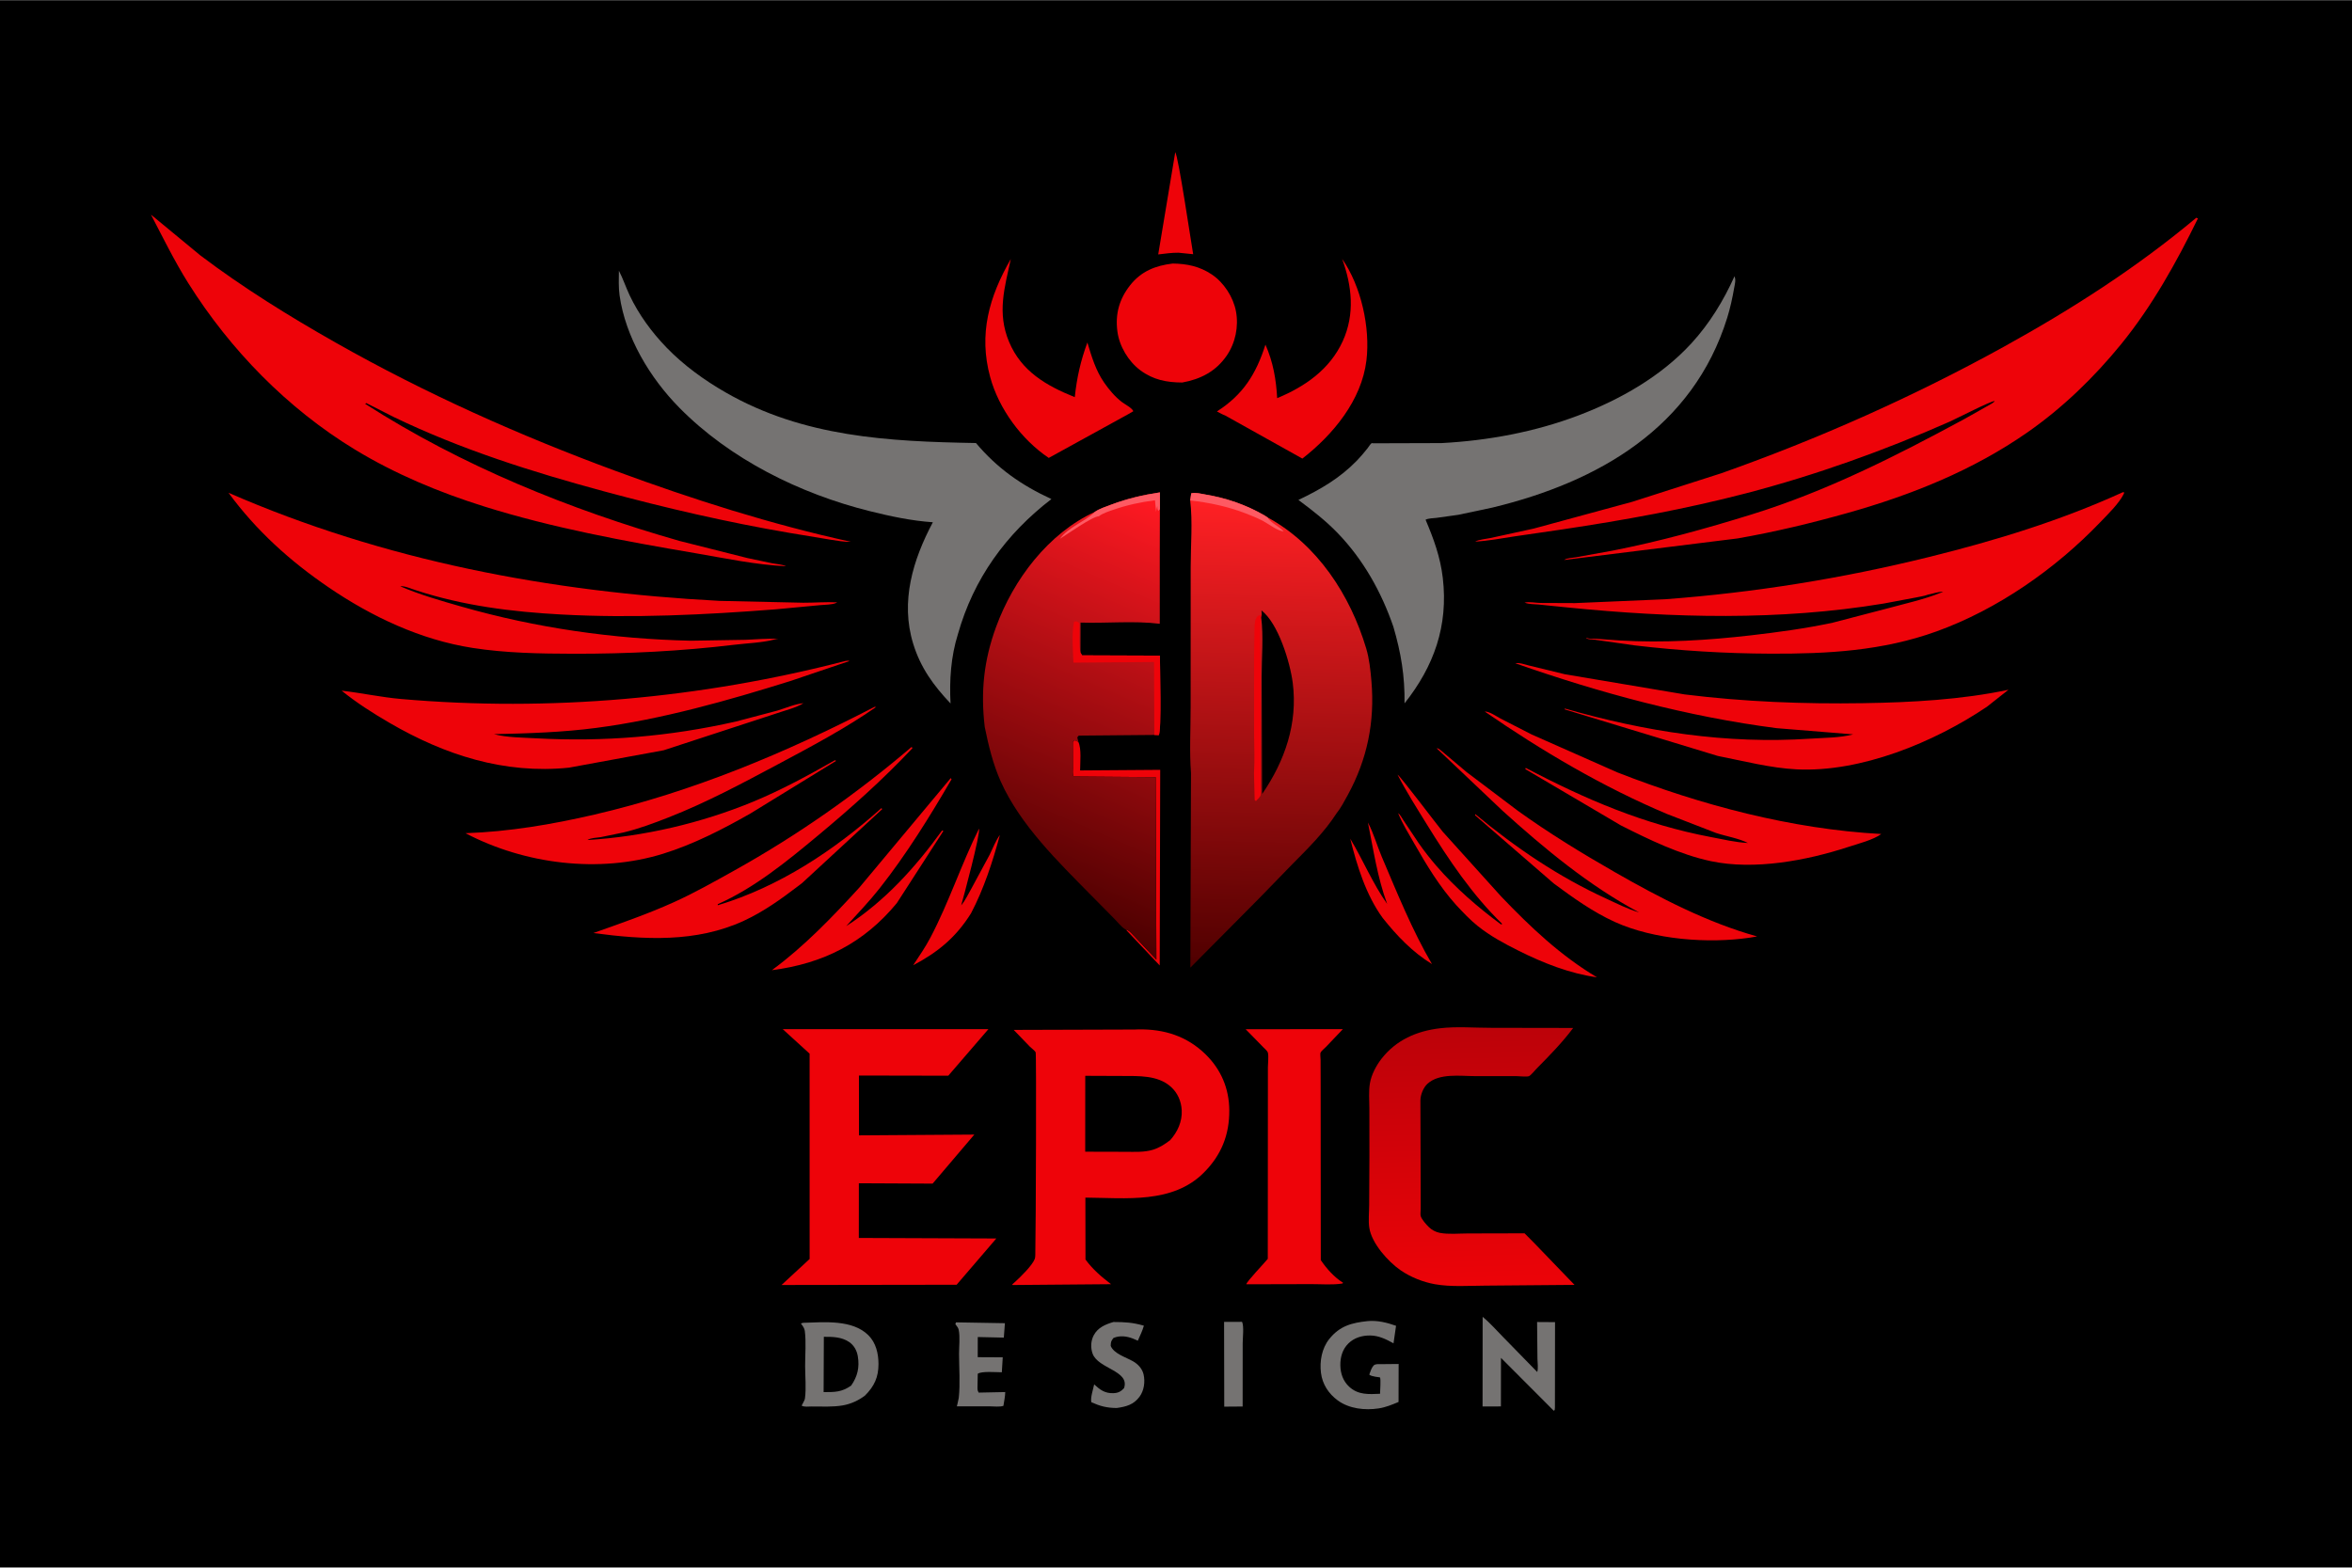 <svg version="1.1" xmlns="http://www.w3.org/2000/svg" style="display: block;" viewBox="0 0 2048 1365" width="1536" height="1024">
<defs>
	<linearGradient id="Gradient1" gradientUnits="userSpaceOnUse" x1="1276.72" y1="896.118" x2="1283.82" y2="1119.17">
		<stop class="stop0" offset="0" stop-opacity="1" stop-color="rgb(188,2,9)"/>
		<stop class="stop1" offset="1" stop-opacity="1" stop-color="rgb(236,3,8)"/>
	</linearGradient>
	<linearGradient id="Gradient2" gradientUnits="userSpaceOnUse" x1="894.854" y1="785.614" x2="1038.97" y2="450.616">
		<stop class="stop0" offset="0" stop-opacity="1" stop-color="rgb(75,0,0)"/>
		<stop class="stop1" offset="1" stop-opacity="1" stop-color="rgb(255,25,34)"/>
	</linearGradient>
	<linearGradient id="Gradient3" gradientUnits="userSpaceOnUse" x1="1108.06" y1="840.699" x2="1117.71" y2="436.93">
		<stop class="stop0" offset="0" stop-opacity="1" stop-color="rgb(80,0,0)"/>
		<stop class="stop1" offset="1" stop-opacity="1" stop-color="rgb(255,32,36)"/>
	</linearGradient>
</defs>
<path transform="translate(0,0)" fill="rgb(0,0,0)" d="M -0 -0 L 2048 0 L 2048 1365 L -0 1365 L -0 -0 z"/>
<path transform="translate(0,0)" fill="rgb(117,115,114)" d="M 1065.87 1151.1 L 1081.53 1151.05 C 1083.33 1154.92 1082.07 1165.17 1082.07 1169.65 L 1082.03 1224.8 L 1066.01 1224.92 L 1065.87 1151.1 z"/>
<path transform="translate(0,0)" fill="rgb(238,3,9)" d="M 934.168 646.074 L 935.804 644.5 L 938.918 645.855 C 941.876 651.915 940.51 663.902 940.509 670.808 L 1010.26 670.3 L 1009.82 840.659 L 980.409 809.539 C 983.191 809.922 985.098 812.63 987.009 814.519 L 1006.92 835.595 L 1006.31 676.645 L 934.815 676.093 C 933.792 674.13 934.244 670.603 934.235 668.369 L 934.168 646.074 z"/>
<path transform="translate(0,0)" fill="rgb(238,3,9)" d="M 1023.33 132.5 C 1025.97 135.103 1037.06 210.524 1038.95 221.219 L 1026.18 219.934 C 1020.26 219.868 1014.38 220.725 1008.52 221.416 L 1023.33 132.5 z"/>
<path transform="translate(0,0)" fill="rgb(238,3,9)" d="M 1191.11 716.184 C 1196.08 725.469 1199.04 736.317 1203.19 746.064 C 1216.56 777.443 1229.65 810.034 1246.9 839.488 C 1229.85 829.009 1216.42 814.911 1204.04 799.381 C 1189.47 779.449 1181.65 754.041 1175.71 730.269 C 1186.96 748.928 1195.15 769.177 1207.87 787.096 C 1199.34 763.906 1195.99 740.264 1191.11 716.184 z"/>
<path transform="translate(0,0)" fill="rgb(238,3,9)" d="M 852.477 721.5 C 853.818 725.995 839.08 781.05 836.947 788.319 C 840.593 783.979 843.217 778.232 846.045 773.314 L 861.862 744 C 864.609 738.336 866.971 732.078 870.684 726.983 C 864.446 750.08 856.663 774.092 845.468 795.315 C 832.479 816.12 816.682 829.156 795.141 840.498 C 800.333 832.615 805.785 824.704 810.185 816.347 C 826.336 785.671 837.066 752.445 852.477 721.5 z"/>
<path transform="translate(0,0)" fill="rgb(117,115,114)" d="M 969.511 1151.2 C 979.522 1151.22 986.25 1151.58 996.037 1154.4 C 994.798 1158.86 992.606 1163.22 990.769 1167.47 L 986.661 1165.7 C 981.123 1163.51 975.084 1162.73 969.5 1165.13 C 967.366 1167.99 967.301 1168.42 967.137 1172 C 969.932 1178.87 980.383 1181.87 986.5 1185.36 C 990.864 1187.86 994.597 1191.78 995.762 1196.82 C 997.25 1203.26 996.209 1210.96 992.213 1216.31 C 987.021 1223.26 980.595 1224.94 972.349 1226.09 C 963.723 1226.01 958.165 1224.56 950.321 1221.09 C 949.237 1217.51 951.962 1209.38 952.746 1205.52 C 957.926 1210.3 962.121 1213.42 969.455 1213.17 C 973.596 1213.02 975.922 1211.82 978.743 1208.84 C 984.065 1193.5 956.147 1192.06 951.359 1178.7 C 949.52 1173.56 949.812 1167.6 952.36 1162.78 C 955.94 1155.99 962.589 1153.25 969.511 1151.2 z"/>
<path transform="translate(0,0)" fill="rgb(117,115,114)" d="M 832.42 1151.5 L 875.026 1152.23 L 874.078 1164.79 L 851.397 1164.28 L 851.358 1181.84 L 873.136 1181.95 L 872.339 1194.98 C 867.699 1195 854.661 1193.81 851.384 1196.28 L 851.16 1207.25 C 851.167 1209.63 850.933 1210.61 852.191 1212.68 L 875.315 1212.21 C 875.225 1216.14 874.316 1220.31 873.724 1224.21 C 870.529 1225.33 865.567 1224.66 862.169 1224.66 L 833.187 1224.62 L 833.833 1222 L 834.855 1217.22 C 836.169 1204.91 835.107 1191.31 835.087 1178.89 C 835.077 1172.57 836.062 1164.1 834.786 1158.01 C 834.441 1156.37 833.389 1155.03 832.375 1153.73 L 831.879 1153.12 L 832.42 1151.5 z"/>
<path transform="translate(0,0)" fill="rgb(117,115,114)" d="M 1190.95 1150.4 C 1199.35 1149.62 1207.76 1151.71 1215.61 1154.5 L 1213.4 1169.76 C 1207 1166.23 1200.62 1163.03 1193.17 1162.94 C 1186.11 1162.86 1179.22 1164.83 1174.08 1169.9 C 1168.94 1174.96 1166.97 1181.93 1167.1 1189 C 1167.24 1196.06 1169.5 1202.65 1174.75 1207.52 C 1182.63 1214.84 1191.72 1214.12 1201.67 1213.71 C 1201.66 1211.11 1202.56 1201.21 1201.61 1199.43 C 1201.55 1199.3 1193.97 1198.81 1192.29 1197 C 1193.27 1194.35 1194.13 1191.3 1196.02 1189.15 C 1197.56 1187.4 1201.44 1187.98 1203.75 1187.89 L 1217.86 1187.75 L 1217.78 1220.83 C 1212.14 1223.22 1206.56 1225.51 1200.46 1226.44 C 1188.53 1228.27 1174.78 1226.78 1164.84 1219.49 C 1156.89 1213.66 1151.46 1205.4 1150.23 1195.5 C 1148.98 1185.4 1150.94 1174.16 1157.42 1166.05 C 1166.57 1154.6 1176.92 1151.89 1190.95 1150.4 z"/>
<path transform="translate(0,0)" fill="rgb(117,115,114)" d="M 1291.01 1146.72 C 1297.24 1151.71 1302.94 1158.39 1308.61 1164.07 L 1338.54 1194.73 C 1339.56 1191.63 1338.76 1186.51 1338.73 1183.08 L 1338.42 1151.21 L 1354.04 1151.31 L 1353.95 1225.5 L 1353.76 1227.83 L 1352.94 1228.5 L 1306.98 1182.42 L 1306.92 1224.72 L 1290.94 1224.78 L 1291.01 1146.72 z"/>
<path transform="translate(0,0)" fill="rgb(238,3,9)" d="M 827.85 677.5 L 828.56 678.473 C 809.762 710.78 789.195 743.989 766.027 773.37 C 756.837 785.025 746.771 795.485 736.826 806.432 C 770.501 784.7 796.999 755.349 820.309 723.134 L 821.475 723.5 L 780.924 786.345 C 752.324 821.066 716.724 839.08 672.115 844.783 C 700.175 824.151 724.878 798.442 748.314 772.788 L 827.85 677.5 z"/>
<path transform="translate(0,0)" fill="rgb(238,3,9)" d="M 1216.91 674.5 C 1218.99 675.267 1251.98 719.134 1256.32 724.277 L 1307.15 780.618 C 1332.55 807.178 1358.86 832.141 1390.6 851.006 C 1366.89 847.704 1343.67 838.523 1322.39 827.876 C 1309.8 821.578 1297.69 815.105 1286.67 806.265 C 1279.93 800.862 1274.07 794.577 1268.18 788.289 C 1253.57 772.158 1242.24 753.334 1231.49 734.509 C 1226.58 725.907 1221.11 717.207 1217.43 708.013 C 1219.13 709.152 1220.88 712.559 1222.1 714.348 L 1235.35 734.196 C 1240.15 741.097 1245.35 747.721 1250.84 754.079 C 1267.29 773.111 1286.78 790 1307 804.942 L 1308.08 804.5 C 1282.13 779.365 1261.59 748.818 1242.67 718.195 C 1233.79 703.813 1224.68 689.533 1216.91 674.5 z"/>
<path transform="translate(0,0)" fill="rgb(117,115,114)" d="M 697.403 1152.5 C 698.254 1152.11 698.957 1151.9 699.9 1151.87 C 717.704 1151.35 742.259 1148.95 756.096 1162.68 C 762.751 1169.28 764.916 1178.66 764.943 1187.72 C 764.978 1199.29 761.235 1207.2 753.183 1215.26 C 747.586 1219.53 740.923 1222.57 733.977 1223.8 C 725.263 1225.34 715.503 1224.77 706.641 1224.78 C 704.187 1224.79 699.998 1225.38 698.027 1224 L 699.5 1221.23 C 700.175 1219.97 700.747 1218.96 700.938 1217.5 C 702.083 1208.76 701.074 1198.43 701.06 1189.55 C 701.045 1179.75 702.024 1168.62 700.785 1158.95 C 700.51 1156.81 699.257 1155.03 698.012 1153.32 L 697.403 1152.5 z"/>
<path transform="translate(0,0)" fill="rgb(0,0,0)" d="M 717.358 1164.09 C 724.966 1164.04 732.77 1164.17 739.31 1168.56 C 743.597 1171.44 746.095 1175.99 746.94 1181.04 C 748.559 1190.71 746.679 1198.62 741.149 1206.57 C 732.921 1212.36 726.825 1212.25 717.162 1212.26 L 717.358 1164.09 z"/>
<path transform="translate(0,0)" fill="rgb(238,3,9)" d="M 1250.94 651.5 C 1252.73 651.659 1253.09 652.168 1254.52 653.282 L 1277.13 672.33 L 1321.68 705.966 C 1348.75 725.463 1377.36 742.947 1406.29 759.504 C 1445.11 781.72 1486.7 803.346 1529.99 815.38 L 1523.94 816.425 C 1487.44 821.843 1440.14 818.266 1406.01 802.737 C 1386.99 794.078 1369.61 781.63 1352.9 769.227 L 1284.5 709.95 L 1284.5 708.839 C 1320.01 738.257 1356.8 763.303 1398.8 782.554 C 1408.09 786.812 1417.41 791.591 1427.23 794.466 C 1383.96 771.426 1344.57 738.739 1308.32 705.924 L 1250.94 651.5 z"/>
<path transform="translate(0,0)" fill="rgb(238,3,9)" d="M 793.617 650.5 L 794.003 650.542 L 794.497 651.451 C 768.925 678.702 740.913 703.625 712.227 727.516 C 685.668 749.636 656.852 773.24 625 787.294 L 625 788.237 C 678.314 772.26 726.41 740.422 767.5 703.636 L 768.189 704.5 L 698.532 768.809 L 695.208 771.363 C 680.217 782.803 664.919 793.802 647.747 801.738 C 606.176 820.95 560.834 818.343 516.681 812.429 C 540.47 803.96 563.965 795.891 587.029 785.452 C 604.777 777.419 621.935 767.712 638.952 758.238 C 694.008 727.588 745.696 691.379 793.617 650.5 z"/>
<path transform="translate(0,0)" fill="rgb(238,3,9)" d="M 880.176 225.379 C 874.727 250.45 868.096 272.223 878.561 297.37 C 889.312 323.206 911.044 335.752 935.858 345.714 C 937.645 328.829 940.956 314.039 946.833 298.117 C 950.48 310.301 954.105 322.49 961.442 333.066 C 965.726 339.242 970.936 345.43 976.935 350.002 C 979.557 352 985.798 355.166 986.845 357.975 L 982.248 360.645 L 913.197 398.642 C 889.477 382.712 869.756 355.912 862.201 328.265 C 851.957 290.779 861.298 258.19 880.176 225.379 z"/>
<path transform="translate(0,0)" fill="rgb(238,3,9)" d="M 1168.67 225.329 C 1185.21 249.014 1193.26 285.201 1189.82 313.722 C 1185.62 348.49 1160.73 378.444 1134.03 399.223 L 1066.77 361.665 C 1064.37 360.824 1061.92 359.304 1059.62 358.17 C 1082.44 343.593 1093.72 325.631 1101.89 299.982 C 1108.59 315.244 1111.17 330.071 1112.1 346.596 C 1136.31 336.537 1157.94 321.58 1169.18 296.975 C 1179.91 273.487 1177.26 248.824 1168.67 225.329 z"/>
<path transform="translate(0,0)" fill="rgb(238,3,9)" d="M 1021.14 229.35 C 1033.62 229.53 1044.57 231.789 1055.13 238.84 C 1065.65 245.86 1073.88 258.543 1076.22 270.988 C 1078.68 284.155 1075.77 298.468 1068.18 309.535 C 1058.79 323.228 1045.46 330.107 1029.46 332.971 C 1015.93 332.921 1004.09 330.653 992.929 322.312 C 982.482 314.509 974.653 301.39 972.963 288.433 C 970.99 273.303 974.589 260.356 983.961 248.385 C 993.57 236.112 1006.07 231.13 1021.14 229.35 z"/>
<path transform="translate(0,0)" fill="rgb(238,3,9)" d="M 1292.82 619.5 C 1296.81 619.372 1303.03 623.725 1306.65 625.666 L 1333.68 639.5 L 1408.23 672.497 C 1481.18 701.034 1559.69 721.888 1638.12 726.184 C 1631.32 731.274 1617.71 734.733 1609.45 737.442 C 1573.31 749.285 1527.62 757.869 1489.87 749.865 C 1462.78 744.121 1435.97 731.115 1411.39 718.696 L 1328.19 669.676 L 1328.5 668.591 C 1380.53 695.983 1431.63 717.872 1489.68 728.834 C 1500.28 730.835 1511.29 733.494 1522.06 734.015 C 1513.71 729.833 1503.2 728.251 1494.25 725.285 L 1451.68 708.802 C 1396.33 685.55 1342.19 653.623 1292.82 619.5 z"/>
<path transform="translate(0,0)" fill="rgb(238,3,9)" d="M 761.397 615.5 L 762.886 615.557 C 736.106 634.239 706.141 650.123 677.341 665.502 C 646.159 682.153 614.98 698.858 582 711.783 C 569.434 716.708 556.284 721.649 543.144 724.782 L 523.031 728.928 C 519.543 729.512 514.418 729.463 511.5 731.423 C 560.306 728.461 610.67 716.724 655.842 698.031 C 680.453 687.847 703.908 675.108 727 661.913 L 728.024 662.5 L 653.57 708.241 C 629.535 721.989 603.81 735.191 577.309 743.396 C 521.618 760.638 456.787 752.533 405.343 725.486 C 443.137 724.213 480.922 717.796 517.706 709.251 C 602.76 689.492 684.006 655.619 761.397 615.5 z"/>
<path transform="translate(0,0)" fill="rgb(238,3,9)" d="M 1084.65 896.213 L 1169.32 896.128 L 1154.74 911.443 C 1153.62 912.618 1150.42 915.25 1149.82 916.607 C 1149.42 917.537 1149.88 921.797 1149.89 923.07 L 1149.96 946.398 L 1150.07 1097.28 C 1154.9 1104.49 1162.05 1112.51 1169.5 1117.02 L 1169 1117.64 C 1160.42 1119.08 1150.59 1118.17 1141.88 1118.2 L 1085.23 1118.34 C 1085.28 1116.22 1101.03 1099.84 1103.92 1096.19 L 1104.01 958.802 L 1104.03 929.224 C 1104.04 925.638 1104.79 920.181 1104.04 916.767 C 1103.69 915.149 1101.17 913.107 1100.02 911.918 L 1084.65 896.213 z"/>
<path transform="translate(0,0)" fill="rgb(238,3,9)" d="M 1319.49 577.5 C 1323.06 576.748 1327.93 578.627 1331.44 579.469 L 1362.67 587.07 L 1467.01 604.637 C 1518.72 611.044 1570.3 613.062 1622.36 612.241 C 1664.11 611.582 1707.96 609.255 1748.88 600.558 L 1730 615.437 C 1684.19 646.302 1620.41 672.642 1564.42 669.889 C 1541.72 668.772 1518.04 662.556 1495.77 658.204 L 1362.5 617.659 L 1362.5 616.893 C 1432.85 637.042 1503.12 648.038 1576.51 643.142 C 1588.54 642.34 1601.95 642.526 1613.63 639.418 L 1547 634.01 C 1469.81 624.045 1392.81 603.268 1319.49 577.5 z"/>
<path transform="translate(0,0)" fill="rgb(238,3,9)" d="M 736.037 575.5 C 737.477 575.22 738.339 575.146 739.767 575.5 L 688.123 592.985 C 633.568 610.035 576.258 626.293 519.5 633.738 C 489.655 637.653 460.17 638.557 430.128 639.224 C 441.532 642.223 455.059 642.19 466.827 642.836 C 525.875 646.082 583.259 641.275 640.952 628.191 L 676.911 618.696 C 684.114 616.531 692.207 612.943 699.636 612.236 C 692.933 616.467 682.859 618.713 675.339 621.396 L 577.886 653.265 L 495.338 668.42 C 439.137 674.174 387.17 657.353 339.108 629.332 C 324.589 620.867 310.531 611.957 297.473 601.341 C 314.818 603.338 331.774 607.082 349.252 608.608 C 479.02 619.931 610.099 608.089 736.037 575.5 z"/>
<path transform="translate(0,0)" fill="url(#Gradient1)" d="M 1253.82 895.381 C 1268.1 893.645 1284.24 895.015 1298.72 894.983 L 1369.85 895.105 C 1360.6 907.535 1349 919.416 1338.08 930.419 C 1336.65 931.861 1333.05 936.364 1331.34 937.084 C 1329.51 937.85 1322.85 937.071 1320.62 937.068 L 1284.54 937.052 C 1271.63 937.062 1253.24 934.257 1242.95 943.747 C 1239.34 947.083 1236.93 953.14 1236.82 958 L 1237.06 1035.69 L 1237.08 1052.57 C 1237.08 1054.27 1236.62 1057.57 1237.08 1059 C 1238.06 1062.05 1241.86 1066.24 1244.11 1068.48 C 1246.66 1071.01 1250.13 1072.87 1253.67 1073.55 C 1261.18 1075.01 1270.23 1074.09 1277.92 1074.08 L 1327.5 1073.96 L 1335.58 1082.07 L 1371.01 1118.86 L 1293.49 1119.52 C 1279.22 1119.57 1263.49 1120.79 1249.46 1118.29 C 1239.04 1116.43 1228.28 1112.14 1219.56 1106.13 C 1208.64 1098.61 1194.31 1082.6 1192.29 1069.01 C 1191.4 1063 1192.18 1055.63 1192.2 1049.5 L 1192.42 1006.02 L 1192.37 965.055 C 1192.36 958.006 1191.65 950.185 1192.86 943.254 C 1194.15 935.762 1198.29 927.914 1202.91 921.968 C 1215.65 905.569 1233.63 897.749 1253.82 895.381 z"/>
<path transform="translate(0,0)" fill="rgb(238,3,9)" d="M 1848.48 428.5 L 1849.72 428.688 L 1849.19 430.117 C 1845.09 438.385 1835.12 448.05 1828.71 454.726 C 1789.71 495.377 1739.56 530.463 1686.34 549.7 C 1639.19 566.742 1591.55 569.317 1541.81 569.132 C 1502.31 568.985 1462.68 566.564 1423.46 561.923 L 1388.5 556.947 C 1385.74 556.57 1383.6 556.899 1381 555.678 L 1381.5 555.438 C 1384.53 556.486 1386.94 555.991 1390 556.167 L 1410.18 557.616 C 1448.01 559.894 1487.05 557.494 1524.63 553.157 C 1548.37 550.417 1572.41 547.169 1595.79 542.149 L 1644.42 529.47 C 1659.17 525.455 1675.31 521.889 1689.48 516.231 L 1691.97 515.24 C 1688.17 514.944 1682.5 517.042 1678.59 517.777 C 1675.72 518.957 1671.79 519.41 1668.73 520.118 L 1640.22 525.461 C 1549.17 540.554 1456.76 538.059 1365.27 528.909 L 1339.8 526.331 C 1335.51 525.902 1331.61 526.228 1327.5 524.645 C 1331.82 523.739 1336.85 524.856 1341.31 524.963 L 1371.48 525.083 L 1449.97 521.735 C 1527.95 515.881 1604.1 503.639 1679.97 484.868 C 1737.67 470.59 1794.31 453.228 1848.48 428.5 z"/>
<path transform="translate(0,0)" fill="rgb(238,3,9)" d="M 198.946 428.987 C 334.799 488.214 479.18 515.383 626.636 523.152 L 699.456 524.76 C 709.325 524.798 719.084 523.946 728.96 524.443 L 728.3 524.85 C 724.706 526.578 718.168 526.437 714.116 526.858 L 675.301 530.518 C 613.435 535.324 551.005 538.369 489 535.026 C 445.961 532.705 403.208 527.401 362.095 513.866 C 358.179 512.73 352.462 509.872 348.5 510.465 C 365.729 517.836 383.764 522.977 401.745 528.122 C 466.899 546.762 533.727 556.299 601.489 557.849 L 649 557.066 C 658.609 556.69 668.175 555.737 677.794 556.29 C 676.604 556.411 675.446 556.51 674.286 556.814 C 663.546 559.632 650.758 560.006 639.666 561.341 C 593.009 566.957 546.39 569.307 499.399 569.199 C 470.255 569.131 440.342 568.619 411.498 564.124 C 366.237 557.071 323.701 536.977 286.103 511.347 C 252.48 488.427 223.103 461.918 198.946 428.987 z"/>
<path transform="translate(0,0)" fill="rgb(238,3,9)" d="M 681.533 896.123 L 860.677 896.121 L 825.715 936.688 L 747.914 936.538 L 747.96 988.645 L 848.391 987.96 L 812.073 1030.67 L 747.841 1030.36 L 747.838 1046.5 L 747.807 1077.99 L 867.545 1078.45 L 832.984 1118.74 L 680.528 1118.96 L 704.985 1096.3 L 704.961 917.487 L 681.533 896.123 z"/>
<path transform="translate(0,0)" fill="rgb(238,3,9)" d="M 988.096 896.47 L 991.094 896.364 C 1013.56 895.957 1033.51 902.166 1049.82 918.15 C 1063.27 931.339 1070.26 947.935 1070.4 966.722 C 1070.57 988.175 1063.44 1005.92 1048.17 1021.17 C 1020.93 1048.4 980.289 1043.11 945.097 1042.86 L 945.192 1096.78 C 951.494 1105.38 959.059 1111.84 967.464 1118.26 L 881.629 1118.98 L 881.481 1118.37 L 884.068 1116.09 C 888.741 1111.77 898.896 1101.98 901.051 1096.18 C 901.654 1094.56 901.468 1090.8 901.518 1089.01 C 901.962 1072.85 902.527 917.717 901.803 916.283 C 901.104 914.897 897.947 912.575 896.716 911.345 L 882.695 896.8 L 988.096 896.47 z"/>
<path transform="translate(0,0)" fill="rgb(0,0,0)" d="M 944.986 936.786 L 976.904 936.916 C 991.221 937.004 1008.07 936.067 1019.5 946.31 C 1025.46 951.646 1028.58 958.908 1028.99 966.815 C 1029.5 976.594 1025.33 985.766 1018.86 992.885 C 1014.33 996.292 1009.66 999.367 1004.2 1001.09 C 996.465 1003.53 988.039 1002.97 980.039 1002.96 L 944.948 1002.87 L 944.986 936.786 z"/>
<path transform="translate(0,0)" fill="rgb(117,115,114)" d="M 538.899 235.594 C 542.46 242.42 544.943 249.997 548.247 256.995 C 556.131 273.69 567.536 289.257 580.356 302.5 C 595.289 317.927 613.099 330.84 631.666 341.513 C 699.593 380.558 773.434 384.339 849.82 385.682 C 868.495 407.835 889.36 422.399 915.518 434.476 C 875.874 464.943 847.713 503.859 834.102 552.159 C 827.989 571.547 826.607 592.363 827.689 612.522 C 812.886 596.86 801.624 581.477 795.167 560.507 C 783.831 523.691 794.868 487.454 812.282 454.676 C 793.58 453.39 775.432 449.509 757.28 444.984 C 696.528 429.841 635.712 399.779 591.501 354.887 C 565.932 328.924 544.64 293.595 539.499 257.077 C 538.511 250.055 538.847 242.675 538.899 235.594 z"/>
<path transform="translate(0,0)" fill="rgb(117,115,114)" d="M 1510.29 240.5 L 1510.38 240.668 C 1511.62 243.849 1510.61 247.254 1510.04 250.5 C 1508.51 259.308 1506.62 268.089 1503.96 276.634 C 1474.19 372.299 1391.79 419.616 1299.38 441.927 L 1269.78 448.197 L 1250.67 450.866 C 1247.87 451.208 1243.77 451.184 1241.31 452.463 C 1248.4 469.17 1254.18 484.964 1256.31 503.159 C 1261.2 544.969 1248.62 580.091 1222.99 612.425 C 1223.33 588.729 1219.92 568.288 1213.27 545.656 C 1202.86 515.418 1187.13 487.265 1164.79 464.106 C 1154.27 453.201 1142.68 444.274 1130.59 435.236 C 1149.69 426.174 1166.6 416.322 1181.46 401.043 C 1184.79 397.62 1187.82 393.967 1190.8 390.242 C 1191.6 389.234 1193.25 386.527 1194.23 385.889 C 1194.68 385.593 1195.31 385.903 1195.86 385.91 L 1255.21 385.729 C 1295.72 383.586 1336.38 376.057 1374.37 361.658 C 1410.69 347.895 1446.42 327.626 1472.87 298.757 C 1488.61 281.576 1500.77 261.678 1510.29 240.5 z"/>
<path transform="translate(0,0)" fill="rgb(238,3,9)" d="M 131.458 186.767 L 174.365 222.197 C 211.454 250.281 251.91 275.352 292.329 298.259 C 370.556 342.592 452.423 379.161 536.754 410.24 C 603.497 434.838 671.233 456.41 740.759 471.673 C 735.117 471.973 728.768 470.653 723.142 469.859 L 687.362 463.923 C 633.26 454.702 579.288 442.172 526.315 427.851 C 463.255 410.803 401.925 391.456 342.925 363.061 L 319 350.906 L 317.92 351.5 C 401.942 405.461 496.017 443.603 591.76 470.963 L 650.812 485.853 L 672.548 490.438 C 676.167 491.13 681.226 491.408 684.5 492.964 C 658.337 491.814 630.95 485.951 605.125 481.555 C 543.324 471.035 481.138 459.631 421.227 440.81 C 382.078 428.511 343.896 412.576 308.78 391.197 C 250.237 355.554 200.491 304.55 164.077 246.635 C 152.026 227.469 141.926 206.84 131.458 186.767 z"/>
<path transform="translate(0,0)" fill="rgb(238,3,9)" d="M 1912.4 189.5 L 1913.85 190.047 C 1895.17 228.346 1873.96 266.419 1846.98 299.568 C 1823.43 328.487 1796.01 355.064 1765.38 376.395 C 1717.85 409.498 1664.41 430.908 1608.95 446.533 C 1577.43 455.412 1545.29 463.129 1513.02 468.76 L 1362 487.537 C 1364.19 485.794 1369.04 485.768 1371.9 485.243 L 1404.27 479.367 C 1445.19 471.356 1485.1 460.295 1524.91 447.968 C 1590.54 427.644 1650.71 397.124 1710.87 364.554 L 1731.56 352.882 C 1733.06 351.962 1736.1 350.564 1736.89 349.074 C 1733.4 349.057 1703.97 364.222 1697.83 366.99 C 1640.4 392.354 1581.01 413.629 1520.2 429.5 C 1467.61 443.225 1414.35 452.821 1360.64 460.875 L 1318.64 466.998 C 1307.39 468.721 1295.86 470.918 1284.5 471.527 C 1287.83 469.697 1293.9 469.251 1297.72 468.432 L 1335.49 460.182 L 1421.35 436.845 L 1498.96 411.958 C 1583.52 382.047 1666.34 345.19 1744.85 301.813 C 1804.02 269.123 1860.49 232.975 1912.4 189.5 z"/>
<path transform="translate(0,0)" fill="url(#Gradient2)" d="M 953.34 445.624 C 957.225 442.897 963.505 440.859 967.969 439.188 C 981.775 434.02 995.429 430.851 1009.98 428.667 L 1009.97 443.284 L 1009.87 484.741 L 1009.87 543.101 C 987.357 540.307 963.604 542.816 940.881 542.053 L 940.81 568.163 L 942.252 570.588 L 1009.99 570.84 C 1010 580.357 1011.61 636.186 1009 640.124 L 1005.12 639.911 L 939.316 640.5 L 938.048 642 L 938.918 645.855 L 935.804 644.5 L 934.168 646.074 L 934.235 668.369 C 934.244 670.603 933.792 674.13 934.815 676.093 L 1006.31 676.645 L 1006.92 835.595 L 987.009 814.519 C 985.098 812.63 983.191 809.922 980.409 809.539 L 979.756 809.194 C 976.391 807.075 973.048 802.781 970.175 799.884 L 950.122 779.587 C 921.324 750.327 888.385 718.338 871.421 680.486 C 864.679 665.445 860.769 649.2 857.488 633.102 C 853.782 602.294 856.668 574.923 867.344 545.797 C 882.466 504.545 912.682 464.35 953.34 445.624 z"/>
<path transform="translate(0,0)" fill="rgb(254,90,99)" d="M 953.34 445.624 C 957.225 442.897 963.505 440.859 967.969 439.188 C 981.775 434.02 995.429 430.851 1009.98 428.667 L 1009.97 443.284 L 1008.62 444.802 C 1007.77 443.447 1007.83 442.043 1007.75 440.495 C 1007.15 442.222 1006.9 443.83 1006.68 445.629 L 1005.7 435.541 C 993.104 437.115 981.136 439.72 969.158 443.9 C 965.169 445.292 960.146 446.847 956.807 449.481 C 951.574 449.348 928.517 465.619 922.931 469.096 C 930.391 458.772 943.988 454.608 952.749 446.203 L 953.34 445.624 z"/>
<path transform="translate(0,0)" fill="rgb(238,3,9)" d="M 1005.12 639.911 L 1004.9 576.387 L 934.702 576.957 C 934.257 566.053 933.079 551.838 935.223 541.222 L 937.5 540.976 C 938.232 541.484 939.177 541.775 939.695 542.5 C 939.952 542.86 939.748 546.27 939.76 547.057 C 939.862 553.796 939.237 561.653 940.81 568.163 L 942.252 570.588 L 1009.99 570.84 C 1010 580.357 1011.61 636.186 1009 640.124 L 1005.12 639.911 z"/>
<path transform="translate(0,0)" fill="url(#Gradient3)" d="M 1036.37 435.694 L 1037.26 429.5 C 1041.03 428.546 1045.76 429.879 1049.59 430.515 C 1067.85 433.551 1085.01 439.459 1101.09 448.748 L 1103.71 450.447 C 1147.08 473.994 1175.72 518.117 1189.59 564.469 C 1192.36 573.734 1193.33 583.403 1194.16 593 C 1197.21 628.467 1190.61 661.04 1173.48 692.395 C 1170.59 697.676 1167.49 703.582 1163.73 708.272 C 1153.01 724.85 1138.77 738.878 1124.94 752.832 L 1096.8 781.801 L 1036.5 842.592 L 1037.06 673.255 C 1035.61 654.254 1036.78 634.17 1036.75 615.054 L 1036.79 493.346 C 1036.82 474.687 1038.56 454.158 1036.37 435.694 z"/>
<path transform="translate(0,0)" fill="rgb(254,90,99)" d="M 1036.37 435.694 L 1037.26 429.5 C 1041.03 428.546 1045.76 429.879 1049.59 430.515 C 1067.85 433.551 1085.01 439.459 1101.09 448.748 L 1103.71 450.447 C 1106.61 455.443 1113.72 458.223 1117.74 462.5 C 1113.44 462.961 1103.88 455.65 1099.68 453.482 C 1094.92 451.033 1089.9 448.989 1084.92 447.061 C 1069.21 440.986 1053.07 437.528 1036.37 435.694 z"/>
<path transform="translate(0,0)" fill="rgb(238,3,9)" d="M 1091.92 673.245 C 1092.66 662.006 1092.05 650.35 1092.04 639.057 L 1092.01 573.921 L 1092.32 548.594 C 1092.45 545.52 1092.34 541.456 1093.61 538.648 C 1094.87 535.862 1095.91 535.997 1098.66 535.048 L 1098.19 537.681 C 1096.36 551.411 1097.58 566.576 1097.62 580.472 L 1097.85 662.624 L 1097.92 683.824 C 1097.92 686.331 1098.29 690.288 1097.63 692.652 C 1097.46 693.274 1096.39 694.441 1095.99 695.026 L 1093.58 697.5 L 1092.5 696.543 L 1091.92 673.245 z"/>
<path transform="translate(0,0)" fill="rgb(0,0,0)" d="M 1098.66 535.048 L 1098.44 531.5 C 1112.99 542.616 1123.36 576.582 1125.66 594.625 C 1130.14 629.781 1118.8 662.621 1099.01 691.331 L 1098.59 589.403 C 1098.59 572.753 1100.3 554.116 1098.19 537.681 L 1098.66 535.048 z"/>
</svg>